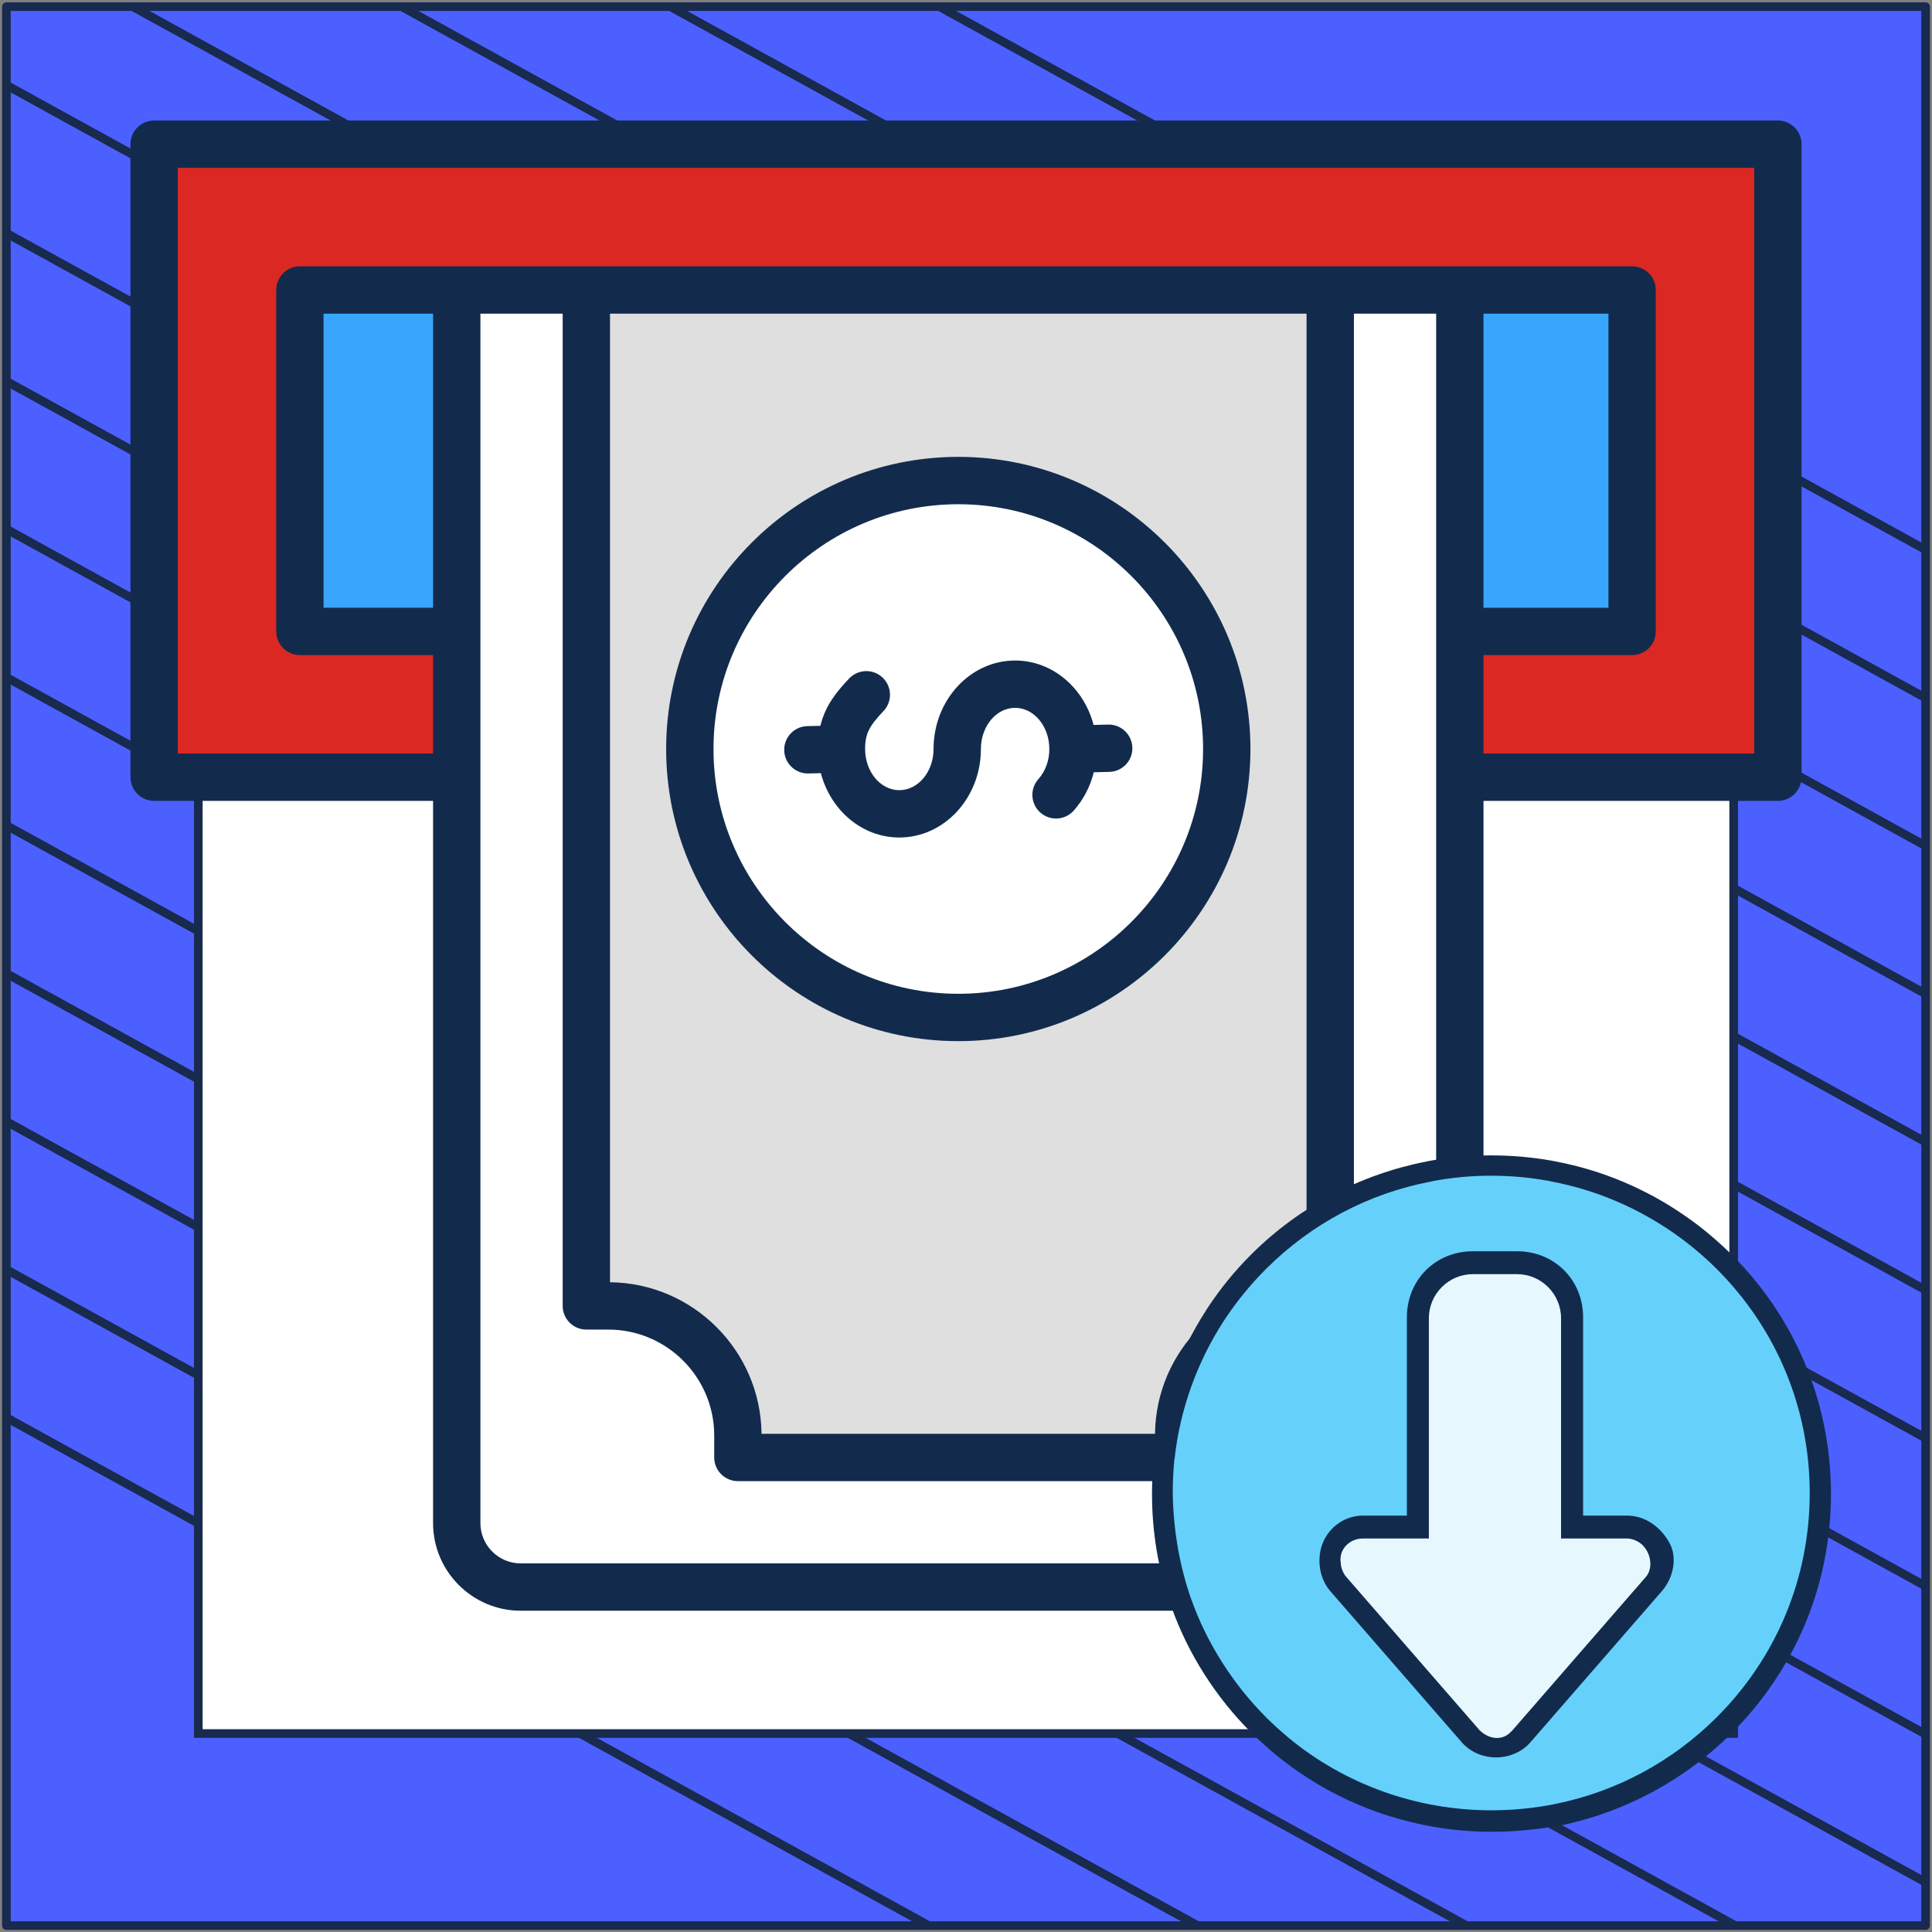 <?xml version="1.0" encoding="UTF-8"?> <svg xmlns="http://www.w3.org/2000/svg" width="302" height="302" viewBox="0 0 302 302" fill="none"><rect x="0" y="0" width="302" height="302" fill="#808080" stroke="none"/><path d="M301 1.038H1V301H301V1.038Z" fill="#4B60FF" stroke="#182A4D" stroke-width="1.346" stroke-linejoin="round"></path><mask id="mask0_1_1754" style="mask-type:luminance" maskUnits="userSpaceOnUse" x="1" y="1" width="300" height="300"><path d="M301 1H1V300.962H301V1Z" fill="white"></path></mask><g mask="url(#mask0_1_1754)"><path d="M-285.023 64.085L219.795 342.085" stroke="#182A4D" stroke-width="1.346" stroke-miterlimit="10"></path><path d="M-263.954 52.544L240.933 330.581" stroke="#182A4D" stroke-width="1.346" stroke-miterlimit="10"></path><path d="M-242.819 41.04L261.999 319.04" stroke="#182A4D" stroke-width="1.346" stroke-miterlimit="10"></path><path d="M-221.682 29.536L283.136 307.536" stroke="#182A4D" stroke-width="1.346" stroke-miterlimit="10"></path><path d="M-200.545 18.032L304.273 296.032" stroke="#182A4D" stroke-width="1.346" stroke-miterlimit="10"></path><path d="M-179.41 6.528L325.408 284.528" stroke="#182A4D" stroke-width="1.346" stroke-miterlimit="10"></path><path d="M-158.273 -5.014L346.545 273.024" stroke="#182A4D" stroke-width="1.346" stroke-miterlimit="10"></path><path d="M-137.205 -16.517L367.613 261.483" stroke="#182A4D" stroke-width="1.346" stroke-miterlimit="10"></path><path d="M-116.068 -28.021L388.749 249.979" stroke="#182A4D" stroke-width="1.346" stroke-miterlimit="10"></path><path d="M-94.932 -39.525L409.886 238.475" stroke="#182A4D" stroke-width="1.346" stroke-miterlimit="10"></path><path d="M-73.796 -51.029L431.023 226.971" stroke="#182A4D" stroke-width="1.346" stroke-miterlimit="10"></path><path d="M-52.659 -62.533L452.159 215.467" stroke="#182A4D" stroke-width="1.346" stroke-miterlimit="10"></path><path d="M-31.591 -74.075L473.227 203.963" stroke="#182A4D" stroke-width="1.346" stroke-miterlimit="10"></path><path d="M-10.454 -85.579L494.364 192.422" stroke="#182A4D" stroke-width="1.346" stroke-miterlimit="10"></path></g><path d="M271 31H31V270.975H271V31Z" fill="white" stroke="#182A4D" stroke-width="1.346" stroke-miterlimit="10"></path><path fill-rule="evenodd" clip-rule="evenodd" d="M34.664 22.561H267.337C273.16 22.561 277.91 27.31 277.91 33.134V110.934C277.91 116.756 273.161 121.506 267.339 121.507C214.227 121.507 86.942 121.507 34.66 121.507C28.837 121.504 24.091 116.756 24.091 110.934V33.134C24.091 27.31 28.84 22.561 34.664 22.561Z" fill="#DC2823"></path><path fill-rule="evenodd" clip-rule="evenodd" d="M46.877 45.347H255.123V98.72H46.877V45.347Z" fill="#39A6FE"></path><path fill-rule="evenodd" clip-rule="evenodd" d="M229.07 45.347V238.102C229.07 243.586 224.598 248.059 219.114 248.059H82.886C77.403 248.059 72.93 243.586 72.93 238.102V45.347H229.07Z" fill="white"></path><path fill-rule="evenodd" clip-rule="evenodd" d="M208.898 45.347V198.369C208.898 201.494 206.552 204.086 203.444 204.397C193.929 205.352 186.364 212.916 185.41 222.431C185.098 225.54 182.506 227.885 179.381 227.885H122.619C119.495 227.885 116.903 225.54 116.591 222.431C115.637 212.917 108.073 205.352 98.558 204.397C95.449 204.086 93.103 201.494 93.103 198.369V45.347H208.898Z" fill="#DFDFDF"></path><path d="M189.671 133.637C198.51 112.312 188.388 87.858 167.063 79.019C145.737 70.179 121.283 80.301 112.444 101.627C103.604 122.952 113.726 147.406 135.052 156.245C156.378 165.085 180.831 154.963 189.671 133.637Z" fill="white"></path><path fill-rule="evenodd" clip-rule="evenodd" d="M122.584 117.294C122.534 115.246 124.15 113.55 126.194 113.503L128.237 113.456C129.013 110.251 130.795 108.11 132.726 106.065C134.128 104.58 136.47 104.51 137.958 105.911C139.444 107.311 139.512 109.659 138.109 111.145C135.948 113.433 135.229 114.612 135.229 117.083C135.229 120.63 137.628 123.516 140.578 123.516C143.528 123.516 145.927 120.63 145.927 117.083C145.927 109.453 151.648 103.247 158.677 103.247C164.505 103.247 169.428 107.513 170.944 113.319L173.216 113.264C175.255 113.212 176.955 114.829 177.005 116.876C177.054 118.916 175.437 120.612 173.394 120.659L170.973 120.719C170.416 122.955 169.355 125.01 167.837 126.714C166.476 128.236 164.136 128.368 162.611 127.01C161.087 125.644 160.954 123.308 162.316 121.786C163.419 120.549 164.026 118.878 164.026 117.082C164.026 113.535 161.627 110.647 158.676 110.647C155.728 110.647 153.328 113.535 153.328 117.082C153.328 124.709 147.609 130.915 140.577 130.915C134.753 130.915 129.831 126.654 128.314 120.856L126.372 120.903C126.341 120.903 126.311 120.903 126.28 120.903C124.279 120.903 122.632 119.306 122.584 117.294ZM149.794 78.819C128.695 78.819 111.53 95.983 111.53 117.082C111.53 138.179 128.695 155.343 149.794 155.343C170.893 155.343 188.059 138.179 188.059 117.082C188.059 95.983 170.893 78.819 149.794 78.819ZM149.794 162.746C174.974 162.746 195.46 142.261 195.46 117.083C195.46 91.904 174.974 71.416 149.794 71.416C124.614 71.416 104.128 91.904 104.128 117.083C104.128 142.261 124.614 162.746 149.794 162.746ZM274.209 117.784V26.239H27.793V117.784H67.695V102.4H46.878C44.834 102.4 43.177 100.741 43.177 98.699V45.329C43.177 43.282 44.834 41.627 46.878 41.627H255.123C257.167 41.627 258.824 43.282 258.824 45.329V98.699C258.824 100.742 257.167 102.401 255.123 102.401H231.893V117.784H274.209V117.784ZM231.893 49.028H251.423V95.001H231.893V49.028ZM95.355 49.028V200.433C108.35 200.577 118.897 211.122 119.041 224.122H180.547C180.691 211.122 191.237 200.577 204.234 200.433V49.028H95.355ZM224.492 238.082V49.028H211.636V204.134C211.636 206.174 209.979 207.833 207.934 207.833H204.504C195.374 207.833 187.947 215.261 187.947 224.39V227.823C187.947 229.863 186.29 231.522 184.246 231.522H115.342C113.298 231.522 111.642 229.863 111.642 227.823V224.39C111.642 215.261 104.215 207.833 95.085 207.833H91.654C89.611 207.833 87.954 206.174 87.954 204.134V49.028H75.096V238.082C75.096 241.552 77.922 244.381 81.394 244.381H218.194C221.666 244.381 224.492 241.552 224.492 238.082ZM67.695 95H50.579V49.028H67.695V95ZM277.91 18.838H24.091C22.047 18.838 20.391 20.498 20.391 22.537V121.485C20.391 123.529 22.047 125.186 24.091 125.186H67.695V238.081C67.695 245.631 73.84 251.78 81.394 251.78H218.194C225.747 251.78 231.893 245.631 231.893 238.081V125.187H277.91C279.952 125.187 281.609 123.53 281.609 121.485V22.538C281.609 20.498 279.952 18.838 277.91 18.838Z" fill="#122B4D"></path><path d="M285.342 233.469C285.342 262.05 262.27 285.123 233.688 285.123C231.966 285.123 230.589 285.123 228.867 284.778C208.894 283.056 191.676 269.626 184.789 250.687C182.723 245.177 181.69 239.323 181.69 233.469C181.69 204.887 204.762 181.815 233.344 181.815H236.787C264.336 183.881 285.342 206.264 285.342 233.469Z" fill="#65D1FB"></path><path d="M254.35 236.912H247.463V205.92C247.463 200.066 242.986 195.589 237.132 195.589H230.245C224.391 195.589 219.914 200.066 219.914 205.92V236.912H213.027C210.272 236.912 207.861 238.634 206.828 241.045C205.795 243.455 206.139 246.554 207.861 248.621L228.523 272.381C231.278 275.481 236.443 275.481 239.198 272.381L259.86 248.621C261.581 246.554 262.27 243.455 260.893 241.045C259.515 238.634 257.105 236.912 254.35 236.912ZM233.688 267.905L213.027 243.8H223.357C225.424 243.8 226.801 242.422 226.801 240.356V205.92C226.801 203.854 228.178 202.476 230.245 202.476H237.132C239.198 202.476 240.575 203.854 240.575 205.92V240.356C240.575 242.422 241.953 243.8 244.019 243.8H254.35L233.688 267.905Z" fill="#122B4D"></path><path d="M254.346 240.491H244.015V206.055C244.015 202.267 240.915 199.167 237.128 199.167H230.24C226.452 199.167 223.353 202.267 223.353 206.055V240.491H213.022C210.956 240.491 209.234 242.212 209.579 244.278C209.579 244.967 209.923 246 210.612 246.689L231.273 270.45C232.651 271.827 234.717 272.172 236.094 270.794L236.439 270.45L257.1 246.689C258.478 245.312 258.133 242.901 256.756 241.524C256.067 240.835 255.034 240.491 254.346 240.491Z" fill="#E6F8FE"></path><path d="M233.163 286.333C220.786 286.333 208.745 282.013 199.273 274.168C198.052 273.162 196.831 272.029 195.61 270.855C190.053 265.318 185.717 258.522 183.107 251.181C183.107 251.139 183.065 251.097 183.065 251.055L183.023 251.013V250.971C181.044 245.35 180.076 239.478 180.076 233.521C180.076 231.675 180.16 229.83 180.37 227.984C180.37 227.942 180.37 227.858 180.37 227.816V227.732C181.254 219.553 184.117 211.624 188.58 204.745C188.622 204.661 188.664 204.619 188.706 204.535C190.685 201.515 193 198.663 195.568 196.104C203.104 188.595 212.619 183.561 223.059 181.548L223.228 181.506C223.396 181.464 223.564 181.464 223.691 181.422C229.795 180.331 236.321 180.331 242.509 181.422C242.635 181.464 242.804 181.464 242.972 181.506L243.141 181.548C250.466 182.932 257.328 185.827 263.475 190.105C266.043 191.867 268.442 193.923 270.674 196.104C280.693 206.087 286.208 219.385 286.208 233.521C286.208 247.658 280.693 260.913 270.674 270.938C263.306 278.279 254.002 283.271 243.856 285.369C240.362 285.956 236.784 286.333 233.163 286.333ZM186.138 249.797C186.138 249.839 186.18 249.881 186.18 249.923L186.222 249.965V250.007C188.664 256.886 192.748 263.262 197.926 268.464C199.02 269.554 200.199 270.603 201.336 271.568C210.219 278.951 221.502 282.977 233.121 282.977C236.489 282.977 239.899 282.642 243.183 281.971C252.697 280.041 261.412 275.343 268.316 268.464C277.704 259.109 282.883 246.651 282.883 233.395C282.883 220.14 277.704 207.681 268.316 198.327C266.253 196.272 263.98 194.384 261.58 192.706C255.813 188.721 249.413 185.994 242.551 184.694L242.383 184.652C242.257 184.61 242.13 184.61 241.962 184.568C236.11 183.519 230.048 183.519 224.28 184.568C224.112 184.61 223.985 184.61 223.859 184.652L223.691 184.694C213.924 186.54 204.999 191.28 197.926 198.327C195.484 200.76 193.337 203.403 191.443 206.255C191.443 206.297 191.4 206.297 191.4 206.339C191.4 206.339 191.4 206.381 191.358 206.381C187.148 212.841 184.454 220.308 183.612 227.942L183.57 228.152C183.402 229.872 183.317 231.634 183.317 233.353C183.402 239.016 184.328 244.553 186.138 249.797Z" fill="#122B4D"></path></svg> 